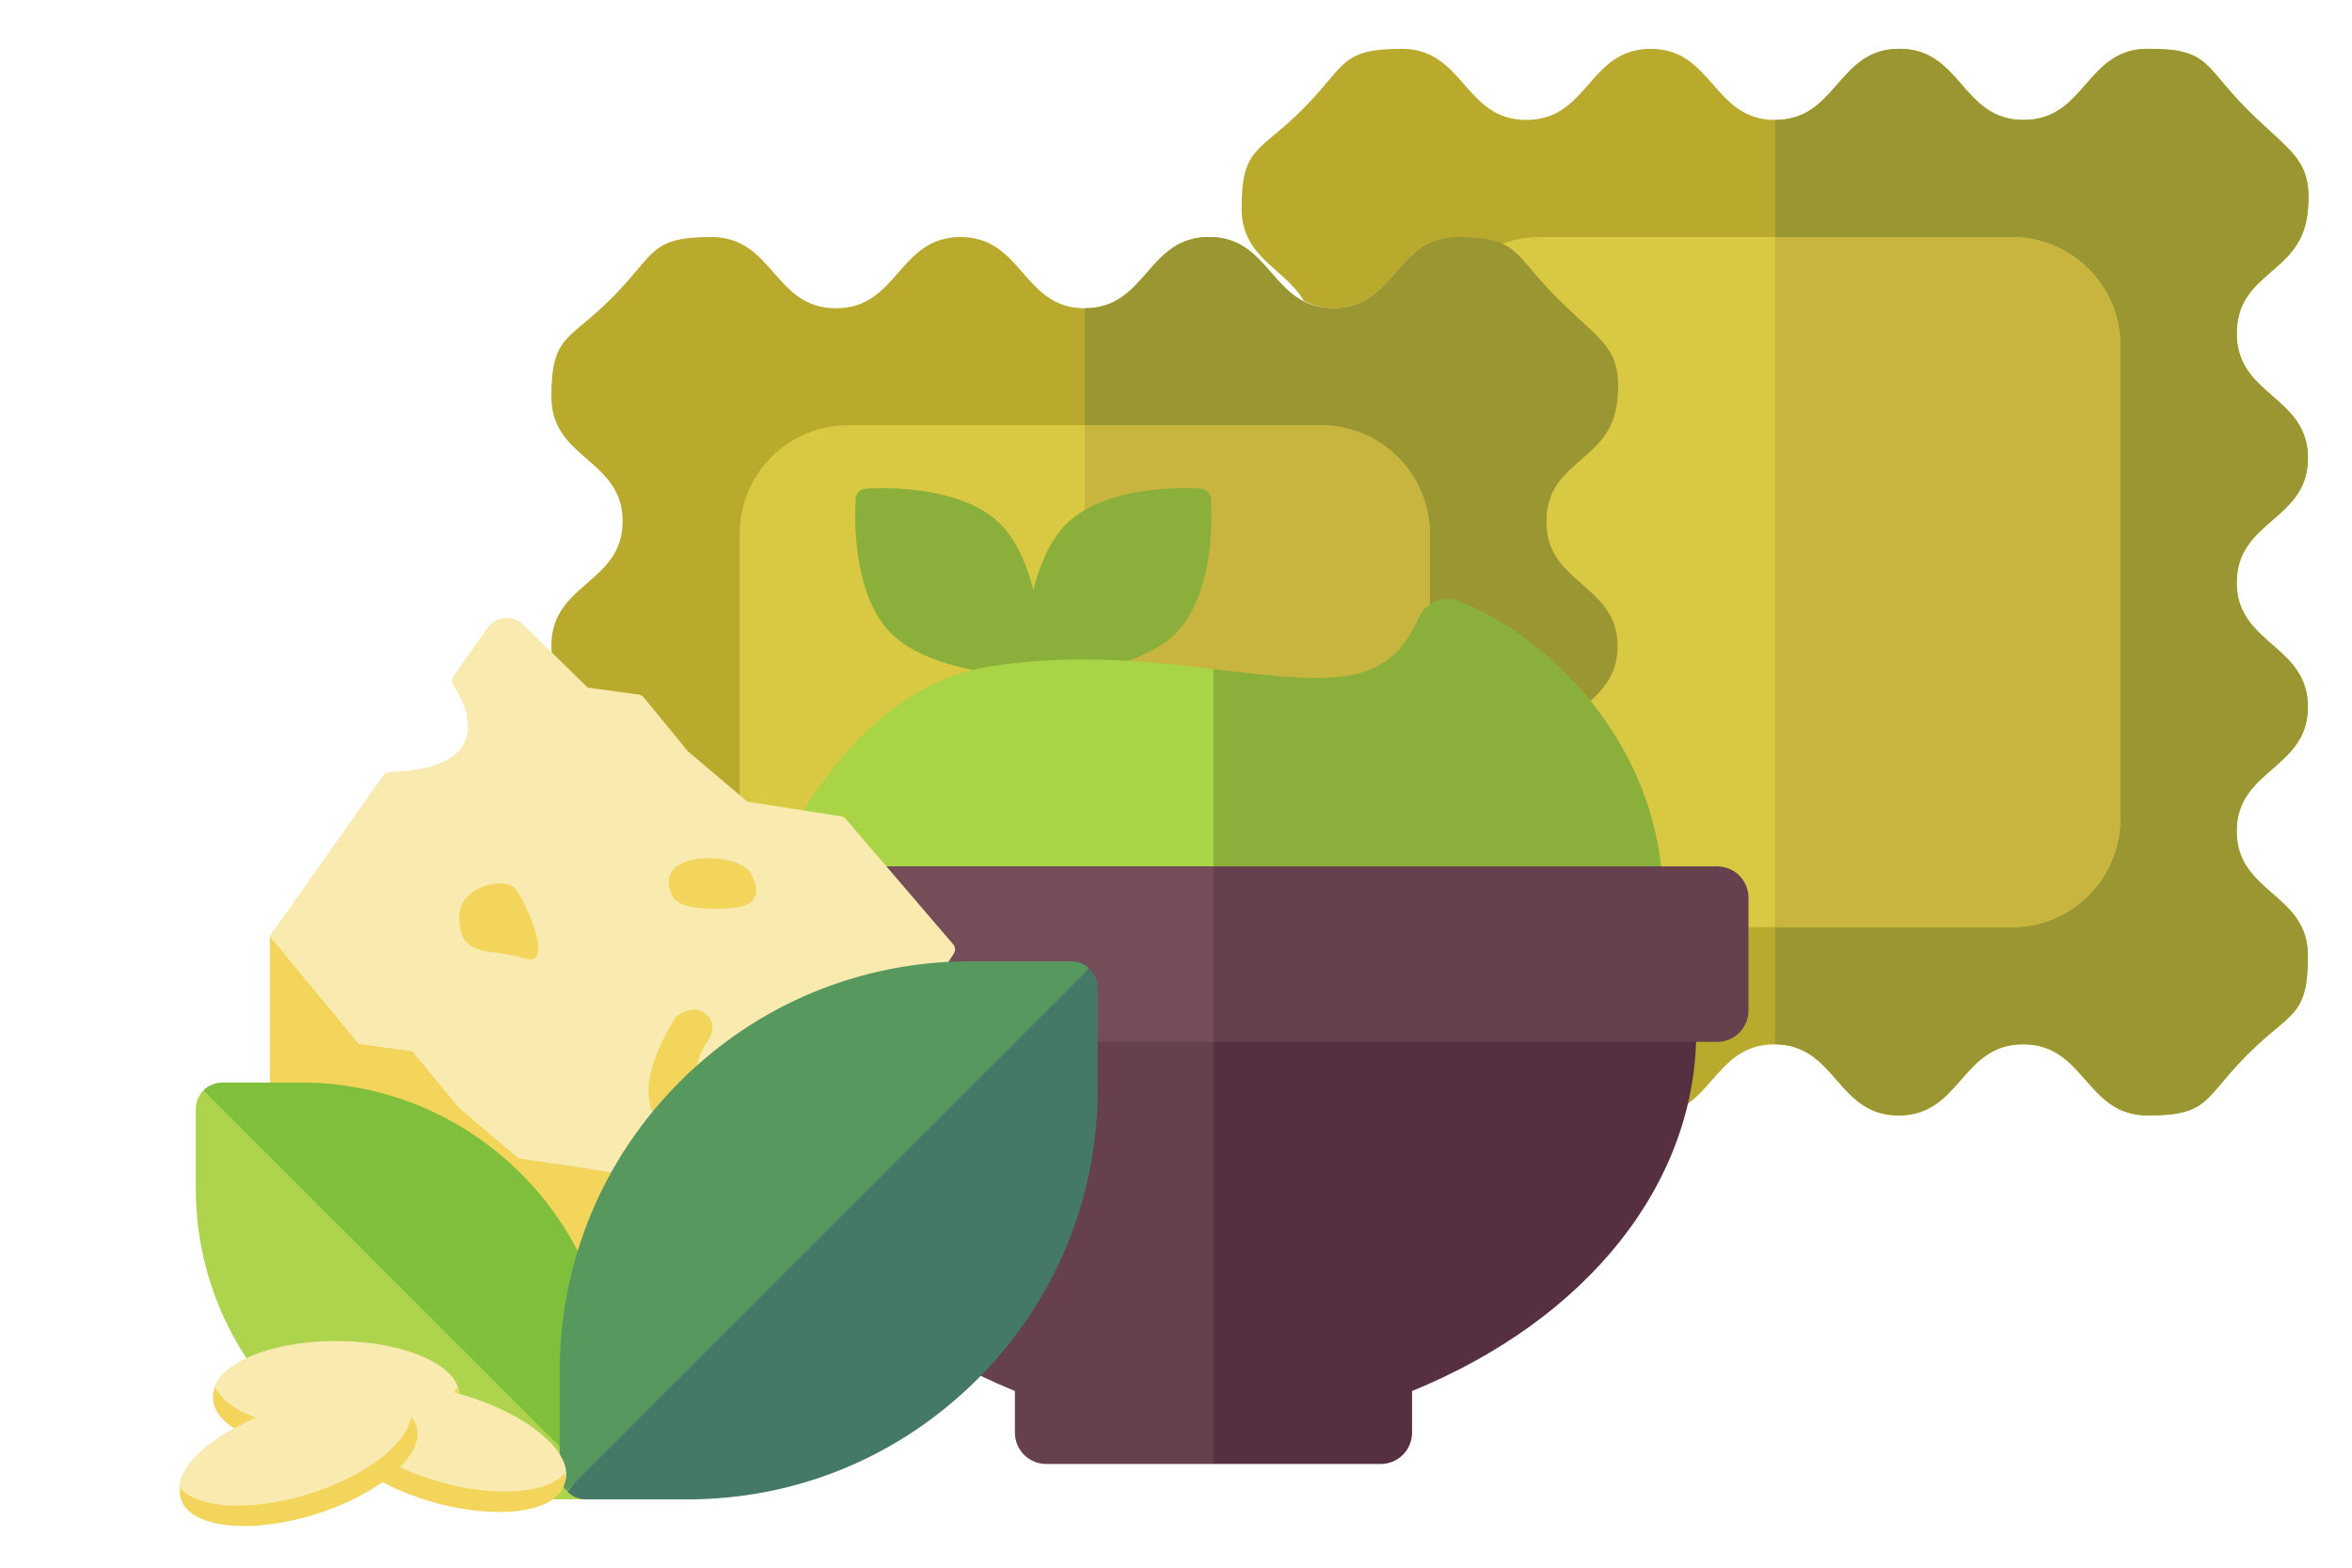 <?xml version="1.0" encoding="UTF-8"?>
<svg xmlns="http://www.w3.org/2000/svg" width="300" height="200" viewBox="0 0 300 200">
  <defs>
    <style>
      .cls-1 {
        fill: #f3d55b;
      }

      .cls-2 {
        fill: #66404e;
      }

      .cls-3 {
        fill: #80bf3b;
      }

      .cls-4 {
        fill: #c8b53f;
      }

      .cls-5 {
        fill: #d8c842;
      }

      .cls-6 {
        fill: #8ab03b;
      }

      .cls-7 {
        fill: #aed44d;
      }

      .cls-8 {
        fill: #9a9732;
      }

      .cls-9 {
        fill: #f9eaaf;
      }

      .cls-10 {
        fill: #744d59;
      }

      .cls-11 {
        fill: #56985e;
      }

      .cls-12 {
        fill: #b9a92c;
      }

      .cls-13 {
        fill: #a8d445;
      }

      .cls-14 {
        fill: #457967;
      }

      .cls-15 {
        fill: #563040;
      }
    </style>
  </defs>
  <g id="Artwork">
    <path class="cls-12" d="M294.37,58.44c0-7.94-9.07-7.94-9.07-15.87s8.21-7.52,9.04-15.43c.72-6.84-2.1-7.54-7.72-13.17-5.6-5.62-4.72-7.74-12.65-7.74s-7.93,9.07-15.86,9.07c-7.92,0-7.92-9.07-15.84-9.07s-7.93,9.07-15.86,9.07-7.93-9.07-15.86-9.07-7.93,9.07-15.86,9.07-7.95-9.07-15.89-9.07-7.06,2.13-12.69,7.75c-5.62,5.61-7.74,4.72-7.74,12.66,0,6.22,5.53,7.61,7.93,11.73,1.15.63,2.45.95,3.76.95,7.93,0,7.93-9.07,15.86-9.07s7.05,2.12,12.65,7.74c5.61,5.63,8.43,6.32,7.72,13.17-.83,7.91-9.04,7.48-9.04,15.43s9.07,7.94,9.07,15.87-9.07,7.94-9.07,15.87,9.07,7.93,9.07,15.87-9.07,7.92-9.07,15.85c-.01,1.46.38,2.89,1.13,4.14,4.4,2.28,5.69,8.12,12.08,8.12,7.93,0,7.93-9.07,15.86-9.07s7.93,9.07,15.86,9.07,7.93-9.07,15.86-9.07,7.95,9.07,15.89,9.07,7.06-2.13,12.69-7.75c5.61-5.61,7.74-4.72,7.74-12.66s-9.07-7.93-9.07-15.87,9.07-7.92,9.07-15.85-9.07-7.93-9.07-15.87,9.07-7.94,9.07-15.87h0Z"/>
    <path class="cls-8" d="M285.29,74.3c0,7.92,9.09,7.92,9.09,15.89s-9.09,7.92-9.09,15.85,9.09,7.92,9.09,15.85-2.12,7.04-7.72,12.65c-5.64,5.64-4.76,7.76-12.69,7.76s-7.96-9.09-15.89-9.09-7.96,9.09-15.89,9.09-7.92-9-15.77-9.09V15.31c7.92,0,7.92-9.09,15.85-9.09s7.92,9.09,15.85,9.09,7.92-9.09,15.85-9.09,7.04,2.12,12.65,7.72c5.64,5.64,8.44,6.32,7.72,13.17-.8,7.92-9.04,7.48-9.04,15.45s9.09,7.92,9.09,15.89-9.09,7.92-9.09,15.85h0Z"/>
    <g>
      <path class="cls-12" d="M197.24,98.32c0,7.92,9.09,7.92,9.09,15.89s-9.09,7.92-9.09,15.85,9.09,7.92,9.09,15.85-2.12,7.04-7.72,12.65-4.76,7.76-12.69,7.76-7.96-9.09-15.89-9.09-7.96,9.09-15.89,9.09-7.92-9-15.77-9.09h-.08c-7.92,0-7.92,9.09-15.85,9.09s-7.92-9.09-15.85-9.09-7.92,9.09-15.85,9.09-7.08-2.12-12.69-7.72c-5.6-5.64-7.72-4.76-7.72-12.73s9.09-7.92,9.09-15.89-9.09-7.92-9.09-15.89,9.09-7.92,9.09-15.85-9.09-7.92-9.09-15.89,9.09-7.92,9.09-15.85-9.09-7.92-9.09-15.85,2.12-7.04,7.72-12.65,4.76-7.76,12.69-7.76,7.96,9.09,15.89,9.09,7.96-9.09,15.89-9.09,7.92,9.09,15.85,9.09,7.92-9.09,15.85-9.09,7.92,9.09,15.85,9.09,7.92-9.09,15.85-9.09,7.04,2.12,12.65,7.72c5.64,5.64,8.44,6.32,7.72,13.17-.8,7.92-9.04,7.48-9.04,15.45s9.09,7.92,9.09,15.89-9.09,7.92-9.09,15.85h0Z"/>
      <g>
        <path class="cls-8" d="M197.24,98.32c0,7.92,9.09,7.92,9.09,15.89s-9.09,7.92-9.09,15.85,9.09,7.92,9.09,15.85-2.12,7.04-7.72,12.65-4.76,7.76-12.69,7.76-7.96-9.09-15.89-9.09-7.96,9.09-15.89,9.09-7.92-9-15.77-9.09V39.32c7.92,0,7.92-9.09,15.85-9.09s7.92,9.09,15.85,9.09,7.92-9.09,15.85-9.09,7.04,2.12,12.65,7.72c5.64,5.64,8.44,6.32,7.72,13.17-.8,7.92-9.04,7.48-9.04,15.45s9.09,7.92,9.09,15.89-9.09,7.92-9.09,15.85Z"/>
        <rect class="cls-5" x="94.34" y="54.25" width="88.05" height="88.05" rx="13.85" ry="13.85"/>
        <path class="cls-4" d="M182.39,68.1v60.35c0,7.65-6.2,13.84-13.85,13.85h-30.18V54.25h30.18c7.65,0,13.84,6.2,13.85,13.85Z"/>
      </g>
    </g>
    <path class="cls-5" d="M256.61,30.24h-60.38c-1.57.02-3.13.3-4.61.85,2.38,1.07,3.31,3.23,6.97,6.89,5.61,5.63,8.43,6.32,7.72,13.17-.83,7.91-9.04,7.48-9.04,15.43s9.07,7.94,9.07,15.87-9.07,7.94-9.07,15.87,9.07,7.93,9.07,15.87c.01,1.44-.37,2.86-1.12,4.1h51.4c7.64,0,13.83-6.19,13.83-13.83h0v-60.38c0-7.64-6.19-13.83-13.83-13.83h0Z"/>
    <path class="cls-4" d="M270.44,44.09v60.35c0,7.65-6.2,13.84-13.85,13.85h-30.18V30.24h30.18c7.65,0,13.84,6.2,13.85,13.85Z"/>
    <g>
      <path class="cls-6" d="M154.45,63.57c-.05-.65-.57-1.17-1.22-1.22-.48-.04-11.85-.87-17.22,4.5-2.09,2.09-3.4,5.27-4.21,8.38-.81-3.11-2.11-6.29-4.21-8.38-5.37-5.37-16.74-4.54-17.22-4.5-.65.05-1.17.57-1.22,1.22-.04.48-.87,11.85,4.5,17.22,5.32,5.32,17.62,5.53,18.14,5.54h.03c.52,0,12.82-.22,18.14-5.54,5.37-5.37,4.54-16.74,4.5-17.22h0Z"/>
      <path class="cls-13" d="M126.45,84.99c-19.51,3-28.38,27.17-28.75,28.19-.44,1.22-.25,2.59.49,3.65s1.97,1.7,3.27,1.7h53.31l12.61-13.94-12.61-19.24c-8.36-.99-17.78-1.98-28.33-.36Z"/>
      <path class="cls-6" d="M212.09,114.53c0-18.02-13.07-32.67-25.97-37.83-2-.8-4.27.12-5.14,2.09-3.93,8.83-10.5,8.44-24.98,6.71-.4-.05-.81-.1-1.22-.15v33.18h53.31c2.21,0,4-1.79,4-4h0Z"/>
      <path class="cls-2" d="M97.2,127.59c-2.21,0-4,1.79-4,4,0,19.33,13.82,36.7,36.25,45.87v5.31c0,2.21,1.79,4,4,4h21.33l12.61-32.91-12.61-26.27h-57.58Z"/>
      <path class="cls-15" d="M212.36,127.59h-57.58v59.18h21.33c2.21,0,4-1.79,4-4v-5.31c22.44-9.17,36.25-26.55,36.25-45.87,0-2.21-1.79-4-4-4h0Z"/>
      <path class="cls-10" d="M90.54,110.53c-2.21,0-4,1.79-4,4v14.39c0,2.21,1.79,4,4,4h64.24l5.26-11.2-5.26-11.2h-64.24Z"/>
      <path class="cls-2" d="M219.02,110.53h-64.24v22.39h64.24c2.21,0,4-1.79,4-4v-14.39c0-2.21-1.79-4-4-4h0Z"/>
    </g>
  </g>
  <g id="Layer_2" data-name="Layer 2">
    <g>
      <g>
        <path class="cls-1" d="M56.07,159.16c.07-.35.11-.7.11-1.07,0-3.05-2.47-5.52-5.54-5.52-2.41,0-4.45,1.54-5.21,3.68-.16.44-.64.67-1.1.58l-9.12-1.81c-.46-.09-.79-.5-.79-.97v-34.64l11.36,13.73,6.85.96,5.93,7.2,7.56,6.42,12.31,1.91,14.43,16.83-36.78-7.31Z"/>
        <path class="cls-9" d="M121.67,121.64l-16.29,25.34c-.57-.38-1.26-.55-2.01-.47-1.28.14-2.39,1.15-2.64,2.41-.27,1.35.33,2.57,1.36,3.2l-9.24,14.36-14.43-16.83-12.31-1.91-7.56-6.42-5.93-7.2-6.85-.96-11.36-13.73,14.5-20.53c.18-.25.48-.4.78-.41,14.14-.43,9.59-8.9,8.13-11.14-.22-.34-.21-.77.02-1.1l4.3-6.08c1.1-1.58,3.26-1.79,4.61-.46l8.22,8.01,6.49.89c.25.03.47.16.63.35l5.66,6.89,7.57,6.42,11.95,1.87c.23.04.44.15.6.33l13.71,16c.28.33.32.81.08,1.17h0Z"/>
      </g>
      <g>
        <path class="cls-1" d="M85.85,114.46c.87,1.66,5.79,1.62,8.02,1.33,2.23-.28,3.4-1.5,1.9-4.36s-13.13-3.11-9.92,3.03h0Z"/>
        <path class="cls-1" d="M58.59,116.77c.09-3.72,5.99-5.18,7.35-3.13,1.36,2.04,4.9,9.99.82,8.6-4.09-1.39-8.31.25-8.17-5.47Z"/>
        <path class="cls-1" d="M90.4,132.56c-1.1,1.61-2.71,4.87-.76,8.33.66,1.18-.05,2.52-1.7,3-1.42.42-3.07.08-3.89-.83-1.56-1.72-2.67-5.47,2.1-13.28,2.01-1.49,3.28-1.05,4.05-.25.85.89.87,2.06.2,3.03h0Z"/>
      </g>
    </g>
    <g>
      <path class="cls-7" d="M25.96,139.11c-.62.62-.99,1.47-.99,2.38v10.1c0,21.88,17.8,39.68,39.68,39.68h10.1c.91,0,1.76-.37,2.38-.99l-21.09-30.7-30.09-20.48Z"/>
      <path class="cls-3" d="M78.12,177.8v10.1c0,.91-.37,1.76-.99,2.38l-51.18-51.18c.62-.62,1.47-.99,2.38-.99h10.1c21.88,0,39.68,17.8,39.68,39.69Z"/>
      <path class="cls-14" d="M140.01,138.91v-12.89c0-.91-.37-1.76-.99-2.38l-37.58,29.36-29.07,37.3c.62.62,1.47.99,2.38.99h12.89c13.99,0,27.14-5.45,37.03-15.34,9.89-9.89,15.34-23.04,15.34-37.03h0Z"/>
      <path class="cls-11" d="M138.94,123.55l-66.65,66.65c-.57-.61-.9-1.43-.9-2.3v-12.89c0-13.99,5.45-27.14,15.34-37.03,9.89-9.89,23.04-15.34,37.03-15.34h12.89c.87,0,1.68.33,2.29.9h0Z"/>
    </g>
    <g>
      <ellipse class="cls-9" cx="42.88" cy="177.99" rx="15.71" ry="6.91"/>
      <path class="cls-1" d="M42.88,182.55c-7.62,0-13.96-2.38-15.4-5.55-.2.44-.31.9-.31,1.36,0,3.81,7.03,6.91,15.71,6.91s15.71-3.09,15.71-6.91c0-.47-.11-.92-.31-1.36-1.44,3.16-7.79,5.55-15.4,5.55Z"/>
    </g>
    <g>
      <ellipse class="cls-9" cx="57.02" cy="184.57" rx="6.91" ry="15.71" transform="translate(-136.13 187.65) rotate(-73.75)"/>
      <path class="cls-1" d="M55.74,188.95c-7.31-2.13-12.74-6.2-13.23-9.63-.32.37-.55.77-.68,1.22-1.07,3.66,4.82,8.6,13.15,11.03s15.95,1.43,17.02-2.23c.13-.45.15-.91.08-1.39-2.27,2.63-9.03,3.15-16.34,1.01Z"/>
    </g>
    <g>
      <ellipse class="cls-9" cx="38" cy="186.25" rx="15.71" ry="6.91" transform="translate(-53.48 19.62) rotate(-17.23)"/>
      <path class="cls-1" d="M39.35,190.61c-7.27,2.26-14.04,1.86-16.35-.73-.06.48-.03.95.11,1.39,1.13,3.64,8.76,4.51,17.05,1.94s14.09-7.61,12.96-11.25c-.14-.45-.38-.85-.7-1.21-.44,3.45-5.79,7.6-13.07,9.86Z"/>
    </g>
  </g>
</svg>